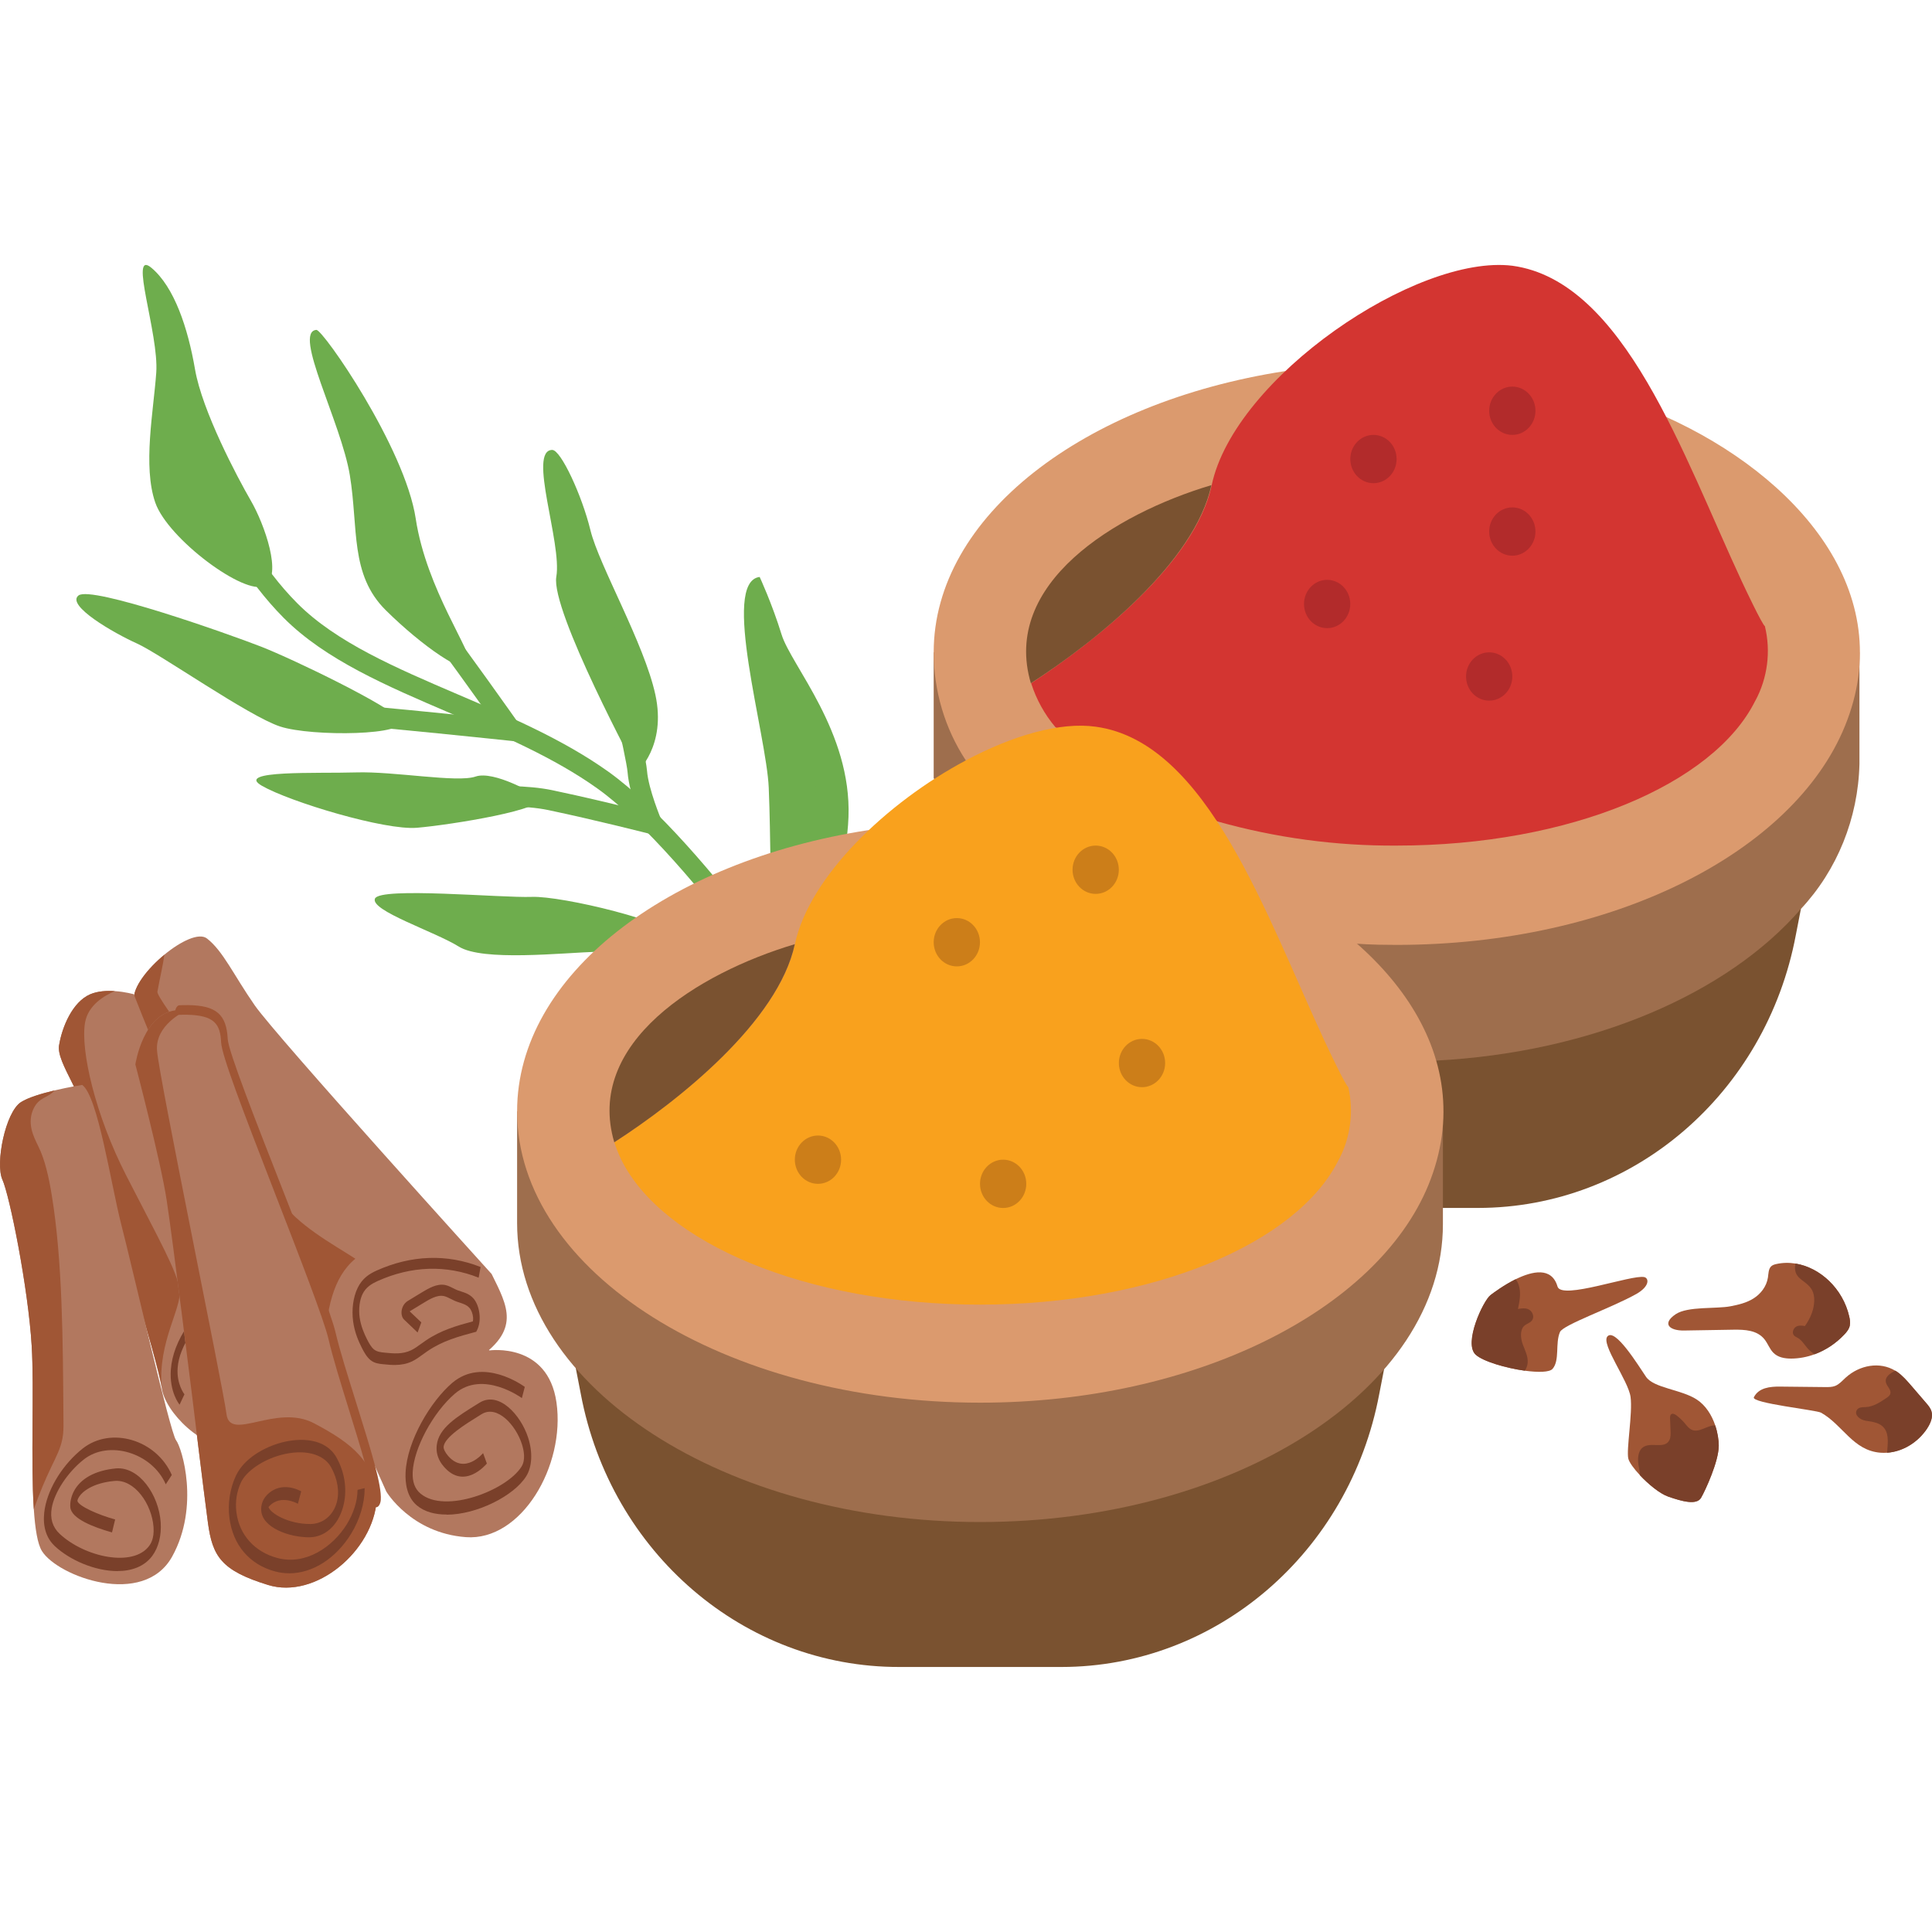 <?xml version="1.0" encoding="UTF-8"?>
<svg id="angry_people_set" data-name="angry people set" xmlns="http://www.w3.org/2000/svg" viewBox="0 0 400 400">
  <defs>
    <style>
      .cls-1 {
        fill: #cc7e19;
      }

      .cls-2 {
        fill: #db9a6e;
      }

      .cls-3 {
        fill: #b22b2b;
      }

      .cls-4 {
        fill: #d33531;
      }

      .cls-5 {
        fill: #7a5230;
      }

      .cls-6 {
        fill: #9e6e4d;
      }

      .cls-7 {
        fill: #a05635;
      }

      .cls-8 {
        fill: #6ead4d;
      }

      .cls-9 {
        fill: #f9a11d;
      }

      .cls-10 {
        fill: #b2785f;
      }

      .cls-11 {
        fill: #7a402a;
      }
    </style>
  </defs>
  <g>
    <g>
      <path class="cls-7" d="M355.84,299.39c0,3.14-2.74,9.14-3.65,10.71-.91,1.56-3.88.78-6.84-.26-1.72-.61-4.06-2.54-5.81-4.4-1.26-1.35-2.22-2.67-2.41-3.43-.46-1.83.92-9.4.46-12.79-.46-3.39-6.18-10.94-4.79-12.53,1.6-1.82,6.39,6.01,7.99,8.36,1.6,2.35,7.3,2.61,10.5,4.7,1.87,1.22,3.12,3.25,3.83,5.36.5,1.48.74,3.01.74,4.3Z"/>
      <path class="cls-11" d="M355.84,299.39c0,3.14-2.74,9.14-3.65,10.71-.91,1.56-3.88.78-6.84-.26-1.72-.61-4.06-2.54-5.81-4.4-.04-.56-.11-1.13-.23-1.7-.29-1.4-.29-3.13.72-3.99,1.6-1.38,4.6.4,5.6-1.59.28-.56.27-1.25.24-1.9-.03-.85-.07-1.7-.1-2.55-.01-.3-.01-.63.17-.84.29-.33.79-.11,1.14.15.61.47,1.18,1,1.69,1.6.44.52.86,1.1,1.44,1.38,1.55.75,3.25-.95,4.9-.88.5,1.48.74,3.01.74,4.3Z"/>
    </g>
    <g>
      <path class="cls-7" d="M338.72,267.94c-5.02,2.82-15.09,6.34-15.74,7.83-1.03,2.35,0,5.87-1.54,7.64-.63.72-2.99.75-5.73.38-3.95-.55-8.67-1.93-10.18-3.32-2.57-2.35,1.54-11.16,3.08-12.34.63-.48,2.76-2.07,5.18-3.27,3.44-1.7,7.48-2.62,8.68,1.51.83,2.84,15.4-2.54,17.97-1.96.94.22,1.2,1.88-1.71,3.53Z"/>
      <path class="cls-11" d="M317.31,273.17c-.34.7-1.17.82-1.71,1.31-.94.85-.8,2.55-.34,3.82.46,1.27,1.16,2.54,1.02,3.9-.05.59-.27,1.13-.58,1.59-3.95-.55-8.67-1.93-10.18-3.32-2.57-2.35,1.54-11.16,3.08-12.34.63-.48,2.76-2.07,5.18-3.27.26.28.48.67.65,1.18.53,1.57.19,3.33-.15,4.97.74-.12,1.52-.25,2.21.09.69.33,1.19,1.32.82,2.07Z"/>
    </g>
    <g>
      <path class="cls-7" d="M382.99,274.42c-.16.75-.64,1.35-1.14,1.87-1.75,1.86-3.86,3.25-6.14,4.09-1.57.58-3.2.89-4.85.9-1.34,0-2.77-.22-3.75-1.25-.73-.76-1.11-1.87-1.77-2.71-1.53-1.95-4.12-2.05-6.42-2.02-3.41.06-6.83.11-10.24.17-3.03.05-4.67-1.4-1.76-3.37,2.48-1.69,8.47-1.08,11.36-1.65,1.64-.32,3.31-.7,4.76-1.62,1.46-.91,2.7-2.45,2.99-4.33.12-.8.1-1.72.62-2.27.29-.31.7-.43,1.09-.52,1.33-.3,2.69-.32,4.02-.1,5.1.83,9.8,5.2,11.11,10.96.14.61.24,1.25.11,1.86Z"/>
      <path class="cls-11" d="M382.99,274.42c-.16.75-.64,1.35-1.14,1.87-1.75,1.86-3.86,3.25-6.14,4.09-.56-.33-1.09-.77-1.54-1.3-.62-.72-1.13-1.6-1.92-2.06-.32-.19-.69-.31-.91-.64-.36-.56,0-1.42.55-1.72.55-.3,1.2-.22,1.8-.12,1.18-1.65,2.07-3.72,1.91-5.85-.24-3.33-3.53-3.26-3.92-5.65-.09-.52-.05-1,.07-1.43,5.1.83,9.8,5.2,11.11,10.96.14.61.24,1.25.11,1.86Z"/>
    </g>
    <g>
      <path class="cls-7" d="M399.04,295.69c-1.96,2.98-5.11,4.86-8.34,5.08-.46.03-.91.03-1.37,0-5.7-.45-7.78-5.75-12.3-8.29-.98-.55-14.51-1.98-13.91-3.19.99-2,3.38-2.23,5.39-2.21,3.15.04,6.3.07,9.45.1.67,0,1.35.01,1.99-.24.83-.33,1.47-1.07,2.16-1.7,2.86-2.62,7.09-3.41,10.31-1.43.1.06.21.12.31.19,1.17.8,2.13,1.92,3.08,3.02,1,1.17,2.01,2.33,3.01,3.5.44.51.89,1.05,1.08,1.72.34,1.18-.21,2.45-.86,3.45Z"/>
      <path class="cls-11" d="M399.04,295.69c-1.96,2.98-5.11,4.86-8.34,5.08.12-1.75.42-3.61-.48-4.93-.88-1.31-2.51-1.48-3.94-1.69-1.04-.16-2.4-1.09-1.89-2.14.34-.7,1.2-.66,1.9-.69,1.57-.07,2.98-1.01,4.33-1.92.31-.21.65-.46.75-.86.24-.91-.88-1.6-.95-2.55-.06-.76.55-1.35,1.13-1.72.28-.18.56-.34.86-.48.1.06.21.12.31.19,1.17.8,2.13,1.92,3.08,3.02,1,1.17,2.01,2.33,3.01,3.5.44.51.89,1.05,1.08,1.72.34,1.18-.21,2.45-.86,3.45Z"/>
    </g>
  </g>
  <g>
    <path class="cls-8" d="M172.27,221.5l3.34-2.37c-1.19-1.83-29.39-44.91-49.71-59.4-9.26-6.6-20.3-11.33-30.97-15.9-13.02-5.58-25.32-10.84-33.38-18.93-14.58-14.62-22.29-39.67-22.37-39.92l-3.85,1.27c.32,1.07,8.09,26.31,23.42,41.69,8.62,8.65,21.26,14.06,34.65,19.79,10.48,4.49,21.32,9.13,30.23,15.48,19.69,14.04,48.36,57.85,48.65,58.29Z"/>
    <path class="cls-8" d="M157.28,119.45c-8.11,1.01,1.42,32.57,1.88,43.65.46,11.08.19,21.52.92,23.99.73,2.47,4.47,8.91,4.47,8.91,0,0,10.47-9.19,11.12-26.84.65-17.65-11.88-31.36-13.86-37.81-1.99-6.45-4.53-11.9-4.53-11.9Z"/>
    <path class="cls-8" d="M98.54,191.77c3.12,1.24,13.63,2.19,29.09,3.48,6.33.53,12.31,1.03,15.1,1.42,7.48,1.06,18.63,9.15,18.74,9.24l2.42,1.76,2.63-11.17c1.35-5.74,2.53-35.94,2.58-37.23l-4.03-.17c-.33,8.62-1.43,31.96-2.47,36.39l-1.24,5.28c-3.94-2.6-11.86-7.39-18.07-8.28-2.9-.41-8.66-.89-15.33-1.45-10.28-.86-25.83-2.08-28.02-3.23l-1.71,3.82c.09.05.2.09.32.14Z"/>
    <path class="cls-8" d="M114.35,93.15c-5.17.02,2.04,19.25.83,26.25-1.21,7,16.76,40.38,16.76,40.38,0,0,6.06-5.3,3.75-15.94-2.31-10.64-11.65-26.74-13.44-34.04-1.78-7.31-6.15-16.65-7.9-16.64Z"/>
    <path class="cls-8" d="M65.5,68.3c-4.94.42,5.13,19.13,6.93,30.09,1.8,10.97-.02,20.55,7.43,27.94s16.86,13.91,17.47,11.33c.61-2.58-9.03-15.56-11.26-30.29-2.23-14.73-19.23-39.18-20.57-39.07Z"/>
    <path class="cls-8" d="M68.58,166.83c2.93,1.16,8.46,1.61,16.85,1.39l.21-.02c.18-.03,18.33-2.49,27.89-.48,9.85,2.07,20.96,4.91,21.07,4.94l3.98,1.02-1.65-3.91c-.03-.06-2.68-6.39-2.97-10.17-.33-4.25-6.21-28.17-6.88-30.88l-3.91,1.05c1.8,7.28,6.51,26.88,6.77,30.17.18,2.36,1.05,5.35,1.85,7.69-4.14-1.02-11.06-2.69-17.46-4.03-9.93-2.09-27.41.18-29.1.41-11.41.3-14.71-.81-15.61-1.3l-1.88,3.73c.25.14.53.27.84.39Z"/>
    <path class="cls-8" d="M59.32,147.3c3.44,1.36,6.64,2.3,9.25,2.49,9.75.7,36.88,3.56,37.16,3.59l4.53.48-2.7-3.83c-.48-.69-11.9-16.83-15.92-21.96-3.12-3.97-7.71-17.14-9.22-21.88l-3.83,1.33c.23.73,5.7,17.83,9.93,23.22,2.78,3.53,9.35,12.72,13.09,17.97-8.22-.85-25.38-2.6-32.75-3.13-7.14-.52-20.79-8.25-28.94-12.87-2.71-1.54-4.85-2.75-6.28-3.45l-1.71,3.82c1.32.65,3.52,1.89,6.06,3.33,6.06,3.44,14.22,8.06,21.34,10.88Z"/>
    <path class="cls-8" d="M54.79,121.28c3.77-2.04-.05-12.8-2.86-17.63-2.8-4.83-10.07-18.57-11.55-27.17-1.48-8.6-4.3-17.09-9.05-21.05-4.76-3.96,1.6,13.66,1.02,21.73-.58,8.07-2.81,19.38-.2,26.9,2.61,7.52,18.63,19.39,22.64,17.22Z"/>
    <path class="cls-8" d="M82.84,149.02c2.33,3.29-18.33,3.53-24.83,1.4-6.5-2.12-24.9-15.06-29.65-17.19-4.75-2.13-14.77-7.89-12.1-9.95,2.67-2.06,30.95,7.93,37.77,10.59,6.81,2.66,26.85,12.36,28.82,15.15Z"/>
    <path class="cls-8" d="M111.45,165.03c2.77,2.45-18.43,5.79-25.12,6.35-6.7.57-26.31-5.37-32.09-8.68-5.79-3.31,11.53-2.53,19.47-2.78,7.94-.25,20.93,2.17,24.74.86,3.81-1.31,12.28,3.6,13,4.24Z"/>
    <path class="cls-8" d="M141.26,194.59c1.71,3.54-9.27,2.19-17.2,2.44-7.94.25-24.11,2.05-29.07-1.05-4.96-3.1-18.38-7.45-17.36-9.93,1.02-2.48,26.28-.12,32.47-.36,6.18-.24,29.4,5.25,31.16,8.9Z"/>
  </g>
  <g>
    <path class="cls-10" d="M101.34,279.59s12.08-1.72,13.87,10.76c1.88,13.12-7.26,28.75-18.75,27.9-11.37-.84-16.48-9.44-16.48-9.44l-26.44-58.89,47.81,29.67Z"/>
    <g>
      <path class="cls-10" d="M27.72,206.94c.44,5.11,12.9,24.87,16.82,33.06,3.86,8.05,18.88,28.74,22.68,39.39.22.62.4,1.2.54,1.74,2.61,10.3,11.57,10.19,15.83,9.08,4.26-1.1,4.91-2.16,14.73-8.53,9.64-6.25,6.79-11.18,3.47-17.91,0,0-44.5-49.08-49.06-55.64-4.41-6.35-6.52-11.2-9.87-13.82-1.64-1.29-5.44.55-8.82,3.34-3.47,2.86-6.53,6.75-6.31,9.28Z"/>
      <path class="cls-11" d="M81.9,282.6c1.12-.02,2.28-.2,3.43-.75.79-.38,1.55-.94,2.28-1.47.28-.21.57-.41.85-.61,3.17-2.18,6.57-3.09,9.86-3.97l.28-.07.18-.37c.41-.83.6-1.91.52-3.02-.1-1.43-.61-2.8-1.33-3.57-.77-.83-1.64-1.11-2.49-1.38-.29-.09-.58-.19-.86-.3-.27-.11-.54-.25-.8-.38-.52-.26-1.06-.54-1.64-.66-1.74-.36-3.53.73-4.98,1.61l-2.81,1.71c-.2.12-.89.61-1.16,1.62-.14.5-.14,1.03,0,1.48.13.45.36.67.49.79l2.74,2.62.77-2.09-2.41-2.29,2.74-1.67c1.38-.84,2.94-1.8,4.35-1.49.47.1.93.34,1.43.59.29.15.58.29.87.42.3.13.62.23.93.33.76.25,1.48.48,2.05,1.1.4.43.7,1.24.76,2.01.02.3,0,.56-.05.79-3.25.87-6.6,1.8-9.8,4-.29.2-.58.41-.88.62-.72.52-1.39,1.01-2.09,1.35-1.8.87-3.69.68-5.5.5-.78-.08-1.58-.16-2.21-.67-.55-.45-1-1.25-1.41-2.05-.59-1.16-1.29-2.73-1.55-4.58-.24-1.73-.01-3.56.58-4.79.71-1.48,1.93-2.18,3.13-2.73,6.98-3.14,14.18-3.39,20.93-.7l.4-2.21c-6.94-2.75-14.34-2.49-21.51.73-1.46.66-2.96,1.55-3.96,3.63-.9,1.86-1.25,4.44-.92,6.9.31,2.28,1.11,4.1,1.79,5.44.48.96,1.04,1.94,1.78,2.55.85.7,1.83.8,2.69.88.82.08,1.68.17,2.58.16Z"/>
      <path class="cls-7" d="M27.72,206.94c.44,5.11,12.9,24.87,16.82,33.06,3.86,8.05,18.88,28.74,22.68,39.39.31-8.18,1.7-14.93,6.35-18.79-4.71-3.03-12.16-7.06-15.61-12.3-2.65-4.01-4.43-9.11-6.47-13.66-4.44-9.91-19.17-27.81-18.9-29.33.58-3.15,1.18-5.62,1.44-7.64-3.47,2.86-6.53,6.75-6.31,9.28Z"/>
    </g>
    <path class="cls-11" d="M92.51,313.6c6.25-.03,13.9-3.9,16.43-7.95,1.24-1.98,1.38-4.98.4-8.01-1.54-4.74-6.07-9.69-10.05-7.23l-.42.26c-4.31,2.67-8.07,4.99-8.45,8.58-.26,2.4,1.07,3.93,1.5,4.43,4.21,4.87,8.69-.45,8.88-.67l-.78-2.16c-.15.18-3.84,4.49-7.24.58-.63-.73-.98-1.45-.93-1.92.2-1.98,4.56-4.68,7.42-6.45l.42-.26c3.25-2.02,7.11,2.27,8.36,6.18.44,1.37.79,3.31-.09,4.69-3.1,4.92-15.84,9.81-20.9,5.56-1.18-.99-1.7-2.43-1.62-4.41.21-4.98,4.23-12.41,8.73-16.27,5.8-4.98,13.8.85,13.88.91l.6-2.32c-.36-.26-8.64-6.27-15.03-.82-4.38,3.74-9.34,11.88-9.65,18.56-.1,2.11.23,5.02,2.35,6.81,1.58,1.33,3.76,1.89,6.17,1.88Z"/>
    <path class="cls-10" d="M12.23,216.37c-.62,3.81,5.36,10.19,7.66,21.01,2.42,11.38,12.94,44.79,13.57,49.85.64,5.17,8.6,13.05,15.21,12.44,6.63-.6,13.28-7.08,15.24-14.92,1.9-7.61-1.03-15.39-4.4-20.57-3.3-5.06-25.57-43.66-27-46.67-1.42-2.97-4.81-11.66-4.81-11.66,0,0-1.74-.51-3.92-.65-1.65-.11-3.54-.02-5.12.66-3.67,1.59-5.81,6.77-6.42,10.51Z"/>
    <path class="cls-11" d="M50.15,296.72c1.02-.01,2.17-.39,3.46-1.28,5.43-3.79,8.1-6.92,8.95-10.45.54-2.23.33-4.53-.62-7.04-1.61-4.25-7.98-8.08-13.63-8.28-3.95-.13-7.18,1.47-9.39,4.67-2.13,3.09-3.33,6.2-3.55,9.25-.33,4.58,1.72,7.12,1.81,7.23l1.01-2.14s-1.66-2.07-1.41-5.47c.16-2.28,1.14-4.73,2.88-7.28,2.35-3.44,5.81-4.05,8.3-3.96,5.66.2,11.51,4.18,12.76,7.52.71,1.89.89,3.51.54,4.94-.63,2.6-3.14,5.36-7.93,8.69-3.42,2.38-5.68.3-6.96-1.84-1.96-3.28-2.57-8.15-2.25-9.61.11-.49.49-1.06,1.05-1.56,1.88-1.67,5.31-2.33,7.47-.65.74.58,1.14,1.34,1.16,2.27.05,1.62-.96,3.44-.98,3.45l.9,1.51c.06-.11,1.56-2.78,1.47-5.57-.05-1.69-.65-2.99-1.77-3.86-2.56-1.99-6.47-1.13-8.64.79-1.27,1.13-1.77,2.41-1.97,3.29-.59,2.66.31,8.32,2.44,11.91,1.04,1.76,2.64,3.48,4.88,3.46Z"/>
    <path class="cls-7" d="M12.23,216.37c-.62,3.81,5.36,10.19,7.66,21.01,2.42,11.38,12.94,44.79,13.57,49.85-.76-9.53,4.25-16.42,3.73-20.22-.51-3.75-4.11-10.09-11-23.52-6.49-12.63-9.57-26.15-8.58-31.78.63-3.6,3.95-5.57,6.17-6.51-1.65-.11-3.54-.02-5.12.66-3.67,1.59-5.81,6.77-6.42,10.51Z"/>
    <g>
      <path class="cls-10" d="M.49,244.21c1.52,3.36,5.35,22.49,6.07,34.42.54,8.91-.22,23.89.44,33.83.27,4.05.77,7.22,1.69,8.68,3.27,5.24,21.04,11.83,26.97,1.1,5.72-10.37,2.03-22.46.79-24.06-1.23-1.58-9.12-36.1-11.34-44.65-2.13-8.24-4.84-26.67-8.1-28.91,0,0-2.73.43-5.75,1.15-2.61.62-5.44,1.46-6.93,2.42-3.23,2.09-5.33,12.72-3.84,16.03Z"/>
      <path class="cls-11" d="M24.31,325.27c2.94,0,5.59-.93,7.23-3.16,1.3-1.78,1.91-4.24,1.73-6.93-.4-5.71-4.46-11.58-9.28-11.16-4.3.41-7.4,2.12-8.76,4.86-.51,1.03-.75,2.16-.67,3.17.19,2.37,4.79,4.14,8.63,5.22l.65-2.68c-3.52-.97-7.49-2.74-7.81-3.81,0-.06,0-.25.17-.57.69-1.4,3.05-3.17,7.42-3.59,4.21-.45,7.84,4.78,8.17,9.59.16,2.4-.64,3.48-.9,3.84-3.31,4.5-13.34,2.37-18.53-2.48-1.48-1.38-2.03-3.19-1.65-5.36.57-3.27,3.29-7.39,6.61-10.02,5.16-4.11,14.14-1.46,17,5.12l1.25-1.93c-3.23-7.36-12.63-10.09-18.46-5.47-3.97,3.15-7.06,8-7.83,12.4-.4,2.28-.38,5.49,2.05,7.78,3.1,2.92,8.36,5.19,12.99,5.19Z"/>
      <path class="cls-7" d="M.49,244.21c1.52,3.36,5.35,22.49,6.07,34.42.54,8.91-.22,23.89.44,33.83,1.1-3.12,2.35-6.12,3.71-8.94.88-1.82,1.85-3.68,2.22-5.71.23-1.2.22-2.34.21-3.46-.11-17.14-.21-33.3-2.41-46.82-.62-3.79-1.41-7.41-2.8-10.21-1.05-2.12-2.41-4.87-.93-7.89,1.15-2.34,3.07-2.14,4.26-3.66-2.61.62-5.44,1.46-6.93,2.42-3.23,2.09-5.33,12.72-3.84,16.03Z"/>
    </g>
    <g>
      <path class="cls-10" d="M28.02,220.35s5.24,19.97,6.48,28.09c1.29,8.42,5.3,40.77,5.3,40.77,0,0,2.34,19.29,3.25,26.06.94,6.95,2.75,9.9,12.45,12.88,9.87,3.04,21.78-7.04,22.5-17.62.31-4.51-7.15-24.84-9.25-33.93-2.03-8.76-22.05-56.13-22.29-61.13-.21-4.44-1.83-6.3-7.66-6.39-.57,0-1.19,0-1.84.03-7.31.29-8.93,11.23-8.93,11.23Z"/>
      <path class="cls-7" d="M77.9,312.06c.46,0,.88-.69.94-1.54.2-3.03-1.89-9.88-5.2-20.44-1.65-5.27-3.33-10.61-4.15-14.14-.97-4.15-6.08-17.17-11.19-30.19-5.09-12.98-11.03-28.11-11.15-30.6-.25-5.14-2.39-6.97-8.15-7.05-.58,0-1.2,0-1.86.03-.36.01-.73.47-.83,1.02s.12.98.48.97c.65-.03,1.26-.03,1.83-.03,5.83.09,6.99,1.98,7.16,5.71.13,2.69,4.35,13.75,11.23,31.48,4.82,12.42,10.1,26.02,11.01,29.99.84,3.67,2.52,9.09,4.18,14.45,2.13,6.86,5.13,16.58,4.98,18.82-.06.84.27,1.53.73,1.53Z"/>
      <path class="cls-7" d="M28.02,220.35s5.24,19.97,6.48,28.09c1.29,8.42,5.3,40.77,5.3,40.77,0,0,2.34,19.29,3.25,26.06.94,6.95,2.75,9.9,12.45,12.88,9.87,3.04,21.78-7.04,22.5-17.62-.38-7.84-4.96-11.63-12.99-15.86-7.87-4.13-17.39,3.94-18.12-1.91-.71-5.71-13.94-69.49-14.38-75.25-.4-5.2,5.4-8.02,6.29-8.42-.57,0-1.19,0-1.84.03-7.31.29-8.93,11.23-8.93,11.23Z"/>
      <path class="cls-11" d="M59.87,325.74c4.81,0,9.63-3.02,12.81-8.17,1.82-2.96,2.82-6.33,2.82-9.47l-1.48.36c0,2.29-.8,4.83-2.24,7.16-2.83,4.56-8.4,8.52-14.34,6.95-4.73-1.26-7.9-4.81-8.49-9.45-.28-2.16.05-4.29.93-6.19,1.09-2.33,4.48-4.67,8.27-5.69,4.74-1.28,8.81-.3,10.39,2.52,1.37,2.45,1.8,5.15,1.16,7.38-.75,2.65-2.89,4.38-5.43,4.39-4.58.02-8.27-2.22-8.68-3.5.04-.06.11-.14.2-.24,2.39-2.47,5.85-.47,5.89-.45l.68-2.57c-.17-.1-4.07-2.35-7.09.75-1.11,1.14-1.22,2.46-1.19,3.14.16,3.67,5.86,5.63,9.94,5.62,3.23-.01,5.92-2.41,6.99-6.22.95-3.36.44-7.12-1.35-10.31-2.23-3.96-7.36-4.17-11.44-3.07-3.41.92-7.66,3.2-9.37,6.84-1.24,2.64-1.72,5.74-1.35,8.73.7,5.6,4.14,9.68,9.46,11.1.96.26,1.94.38,2.92.38Z"/>
    </g>
  </g>
  <g id="_049---Spices" data-name="049---Spices">
    <path id="Shape" class="cls-5" d="M269.98,200.08l95.84-15.01,7.04,3.1-1.05,5.4c-6.18,32.83-33.74,56.5-65.79,56.52h-7.28l-28.75-50.02Z"/>
    <path id="Shape-2" data-name="Shape" class="cls-6" d="M193.31,135.06v26.11l103.89,58.42c32.63-1.7,60.57-13.96,75.66-31.41,7.52-8.05,11.85-18.77,12.12-30.01v-23.11h-191.67Z"/>
    <path id="Shape-3" data-name="Shape" class="cls-2" d="M199.92,157.37c-4.3-6.57-6.61-14.35-6.61-22.31,0-28.16,31.05-51.77,72.69-58.22l78.78,9.4c27.22,12.25,48.54,36.36,37.18,64.12-10.64,26.06-47.92,45.27-92.82,45.27-6.04,0-7.71-.25-8.24-.25l-80.98-38.01Z"/>
    <path id="Shape-4" data-name="Shape" class="cls-4" d="M363.42,145.06c-8.53,17.26-38.33,30.01-74.27,30.01-12.52.08-25-1.6-37.09-5l-33.54-19.51c-2.25-2.65-3.96-5.75-5.03-9.1,13.32-8.7,33.97-25.01,37.38-41.02,4.74-22.31,42.41-47.87,62.25-45.42,23.19,3.15,35.36,39.31,47.49,65.32.72,1.55,4.22,8.95,4.79,9.3,1.27,5.21.56,10.72-1.96,15.41Z"/>
    <path id="Shape-5" data-name="Shape" class="cls-5" d="M250.81,100.44c-3.45,16.01-23.96,32.36-37.38,41.02-6.09-20.56,17.25-35.01,37.38-41.02Z"/>
    <g>
      <ellipse id="Oval" class="cls-3" cx="284.36" cy="95.04" rx="4.79" ry="5"/>
      <ellipse id="Oval-2" data-name="Oval" class="cls-3" cx="313.11" cy="110.05" rx="4.79" ry="5"/>
      <ellipse id="Oval-3" data-name="Oval" class="cls-3" cx="308.32" cy="140.06" rx="4.79" ry="5"/>
      <ellipse id="Oval-4" data-name="Oval" class="cls-3" cx="274.77" cy="125.05" rx="4.79" ry="5"/>
      <ellipse id="Oval-5" data-name="Oval" class="cls-3" cx="313.11" cy="85.04" rx="4.79" ry="5"/>
    </g>
    <path id="Shape-6" data-name="Shape" class="cls-5" d="M286.61,283.21l-1.05,5.4c-6.18,32.83-33.74,56.5-65.79,56.52h-33.54c-32.12.08-59.79-23.62-65.98-56.52l-1.05-5.4h167.43Z"/>
    <path id="Shape-7" data-name="Shape" class="cls-6" d="M107.06,230.09v23.11c0,34.06,43.13,61.92,95.84,61.92s95.84-27.61,95.84-61.67v-23.36H107.06Z"/>
    <path id="Shape-8" data-name="Shape" class="cls-2" d="M179.75,171.87c-41.64,6.45-72.69,30.06-72.69,58.22,0,33.31,43.13,60.32,95.84,60.32,44.66,0,82.18-19.21,92.82-45.02,11.31-27.66-9.58-51.82-37.18-64.12l-78.78-9.4Z"/>
    <path id="Shape-9" data-name="Shape" class="cls-9" d="M277.17,240.1c-8.53,17.26-38.33,30.01-74.27,30.01s-65.74-12.75-74.27-30.01c-.56-1.16-1.04-2.37-1.44-3.6,13.32-8.7,33.97-25.01,37.38-41.02,3.01-14.02,19-29.32,35.4-38.05,9.69-5.16,19.53-8.02,26.9-6.97,23.19,3.15,35.36,39.31,47.49,65.32.72,1.55,4.22,8.95,4.79,9.3,1.16,5.08.46,10.44-1.96,15.01Z"/>
    <path id="Shape-10" data-name="Shape" class="cls-5" d="M164.56,195.48c-3.45,16.01-23.96,32.36-37.38,41.02-6.09-20.56,17.25-35.01,37.38-41.02h0Z"/>
    <ellipse id="Oval-6" data-name="Oval" class="cls-1" cx="198.1" cy="195.08" rx="4.79" ry="5"/>
    <ellipse id="Oval-7" data-name="Oval" class="cls-1" cx="236.44" cy="220.09" rx="4.79" ry="5"/>
    <ellipse id="Oval-8" data-name="Oval" class="cls-1" cx="207.69" cy="245.1" rx="4.79" ry="5"/>
    <ellipse id="Oval-9" data-name="Oval" class="cls-1" cx="169.35" cy="240.1" rx="4.79" ry="5"/>
    <ellipse id="Oval-10" data-name="Oval" class="cls-1" cx="226.85" cy="180.07" rx="4.79" ry="5"/>
  </g>
</svg>